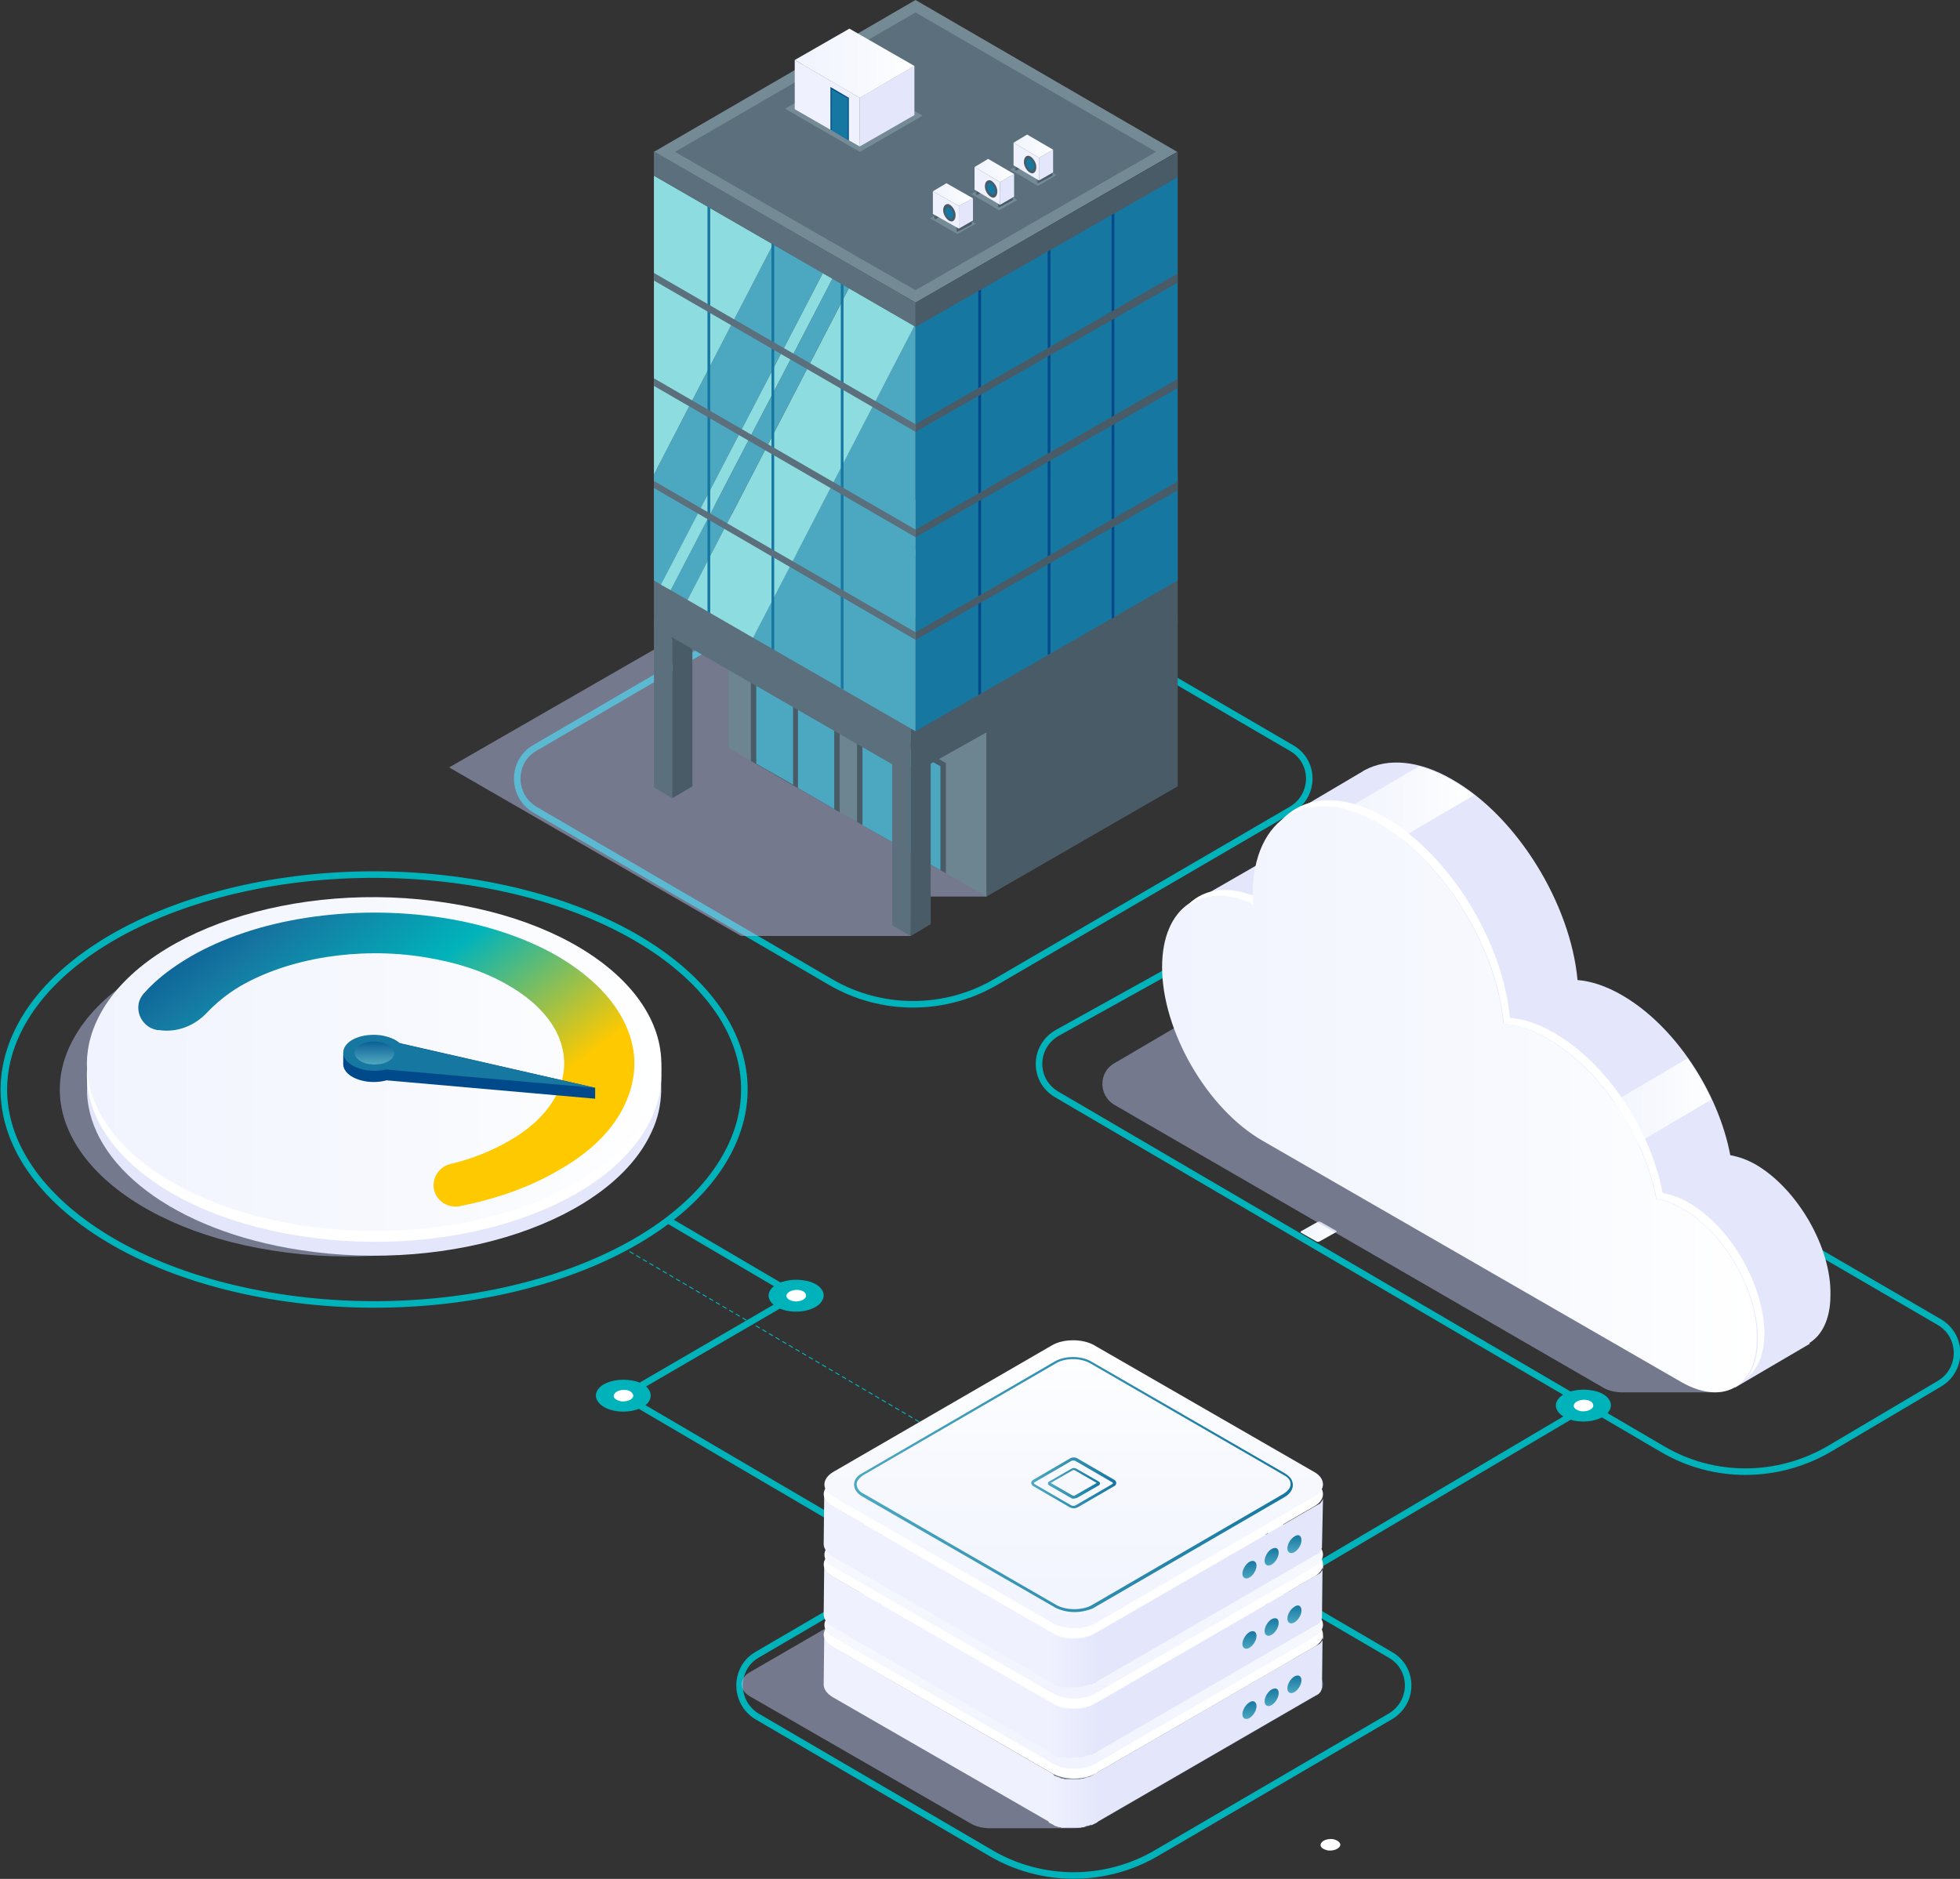<svg width="509" height="488" viewBox="0 0 509 488" fill="none" xmlns="http://www.w3.org/2000/svg">
<rect x="0" y="0" width="509" height="488" fill="#333333" stroke="none"/>
<g clip-path="url(#clip0_2_2600)">
<path d="M187.11 238.347L186.542 238.773" stroke="#00B3BB" stroke-width="0.25" stroke-linecap="round" stroke-linejoin="round"/>
<path d="M138.868 210.266L215.664 255.049C228.884 262.771 245.338 262.771 258.576 255.049L335.372 210.266C341.555 206.61 341.555 197.77 335.372 194.273L258.576 149.49C245.356 141.769 228.902 141.769 215.664 149.49L138.868 194.273C132.809 197.788 132.809 206.627 138.868 210.266Z" stroke="#00B3BB" stroke-width="1.7" stroke-miterlimit="10"/>
<path opacity="0.5" d="M254.773 119.866L116.64 199.314L192.459 243.104H236.489L236.631 232.862H256.195L254.773 119.866Z" fill="#B7C0EB"/>
<path d="M305.84 159.59L256.177 188.079V232.862L305.84 204.231V159.59Z" fill="#485B66"/>
<path d="M189.225 149.632L256.177 188.096V232.88L189.225 194.273V149.632Z" fill="#6D8491"/>
<path d="M218.063 182.345L195 169.015V197.646L218.063 210.976V182.345Z" fill="#485B66"/>
<path d="M196.403 171.394V198.338L205.963 203.805V176.861L196.403 171.394Z" fill="#4CA8C1"/>
<path d="M207.224 177.713V204.657L216.642 210.124V183.18L207.224 177.713Z" fill="#4CA8C1"/>
<path d="M245.64 198.196L222.576 184.866V213.497L245.64 226.827V198.196Z" fill="#485B66"/>
<path d="M223.98 187.244V214.331L233.397 219.674V192.729L223.98 187.244Z" fill="#4CA8C1"/>
<path d="M234.659 193.563V220.508L244.219 225.975V199.03L234.659 193.563Z" fill="#4CA8C1"/>
<path d="M231.709 196.528V240.317L236.489 243.121V199.19L231.709 196.528Z" fill="#5B6F7C"/>
<path d="M241.695 196.244L236.489 199.19V243.121L241.695 240.033V196.244Z" fill="#485B66"/>
<path d="M169.821 160.584V204.515L174.601 207.32V163.389L169.821 160.584Z" fill="#5B6F7C"/>
<path d="M179.807 160.442L174.601 163.389V207.32L179.807 204.231V160.442Z" fill="#485B66"/>
<path d="M305.84 121.978L236.489 160.868V201.285L305.84 162.27V121.978Z" fill="#485B66"/>
<path d="M169.821 121.694V162.821L236.507 201.285V160.868L169.821 121.694Z" fill="#5B6F7C"/>
<path d="M305.84 45.617L237.751 84.774V189.925L305.84 150.768V45.617Z" fill="#1677A1"/>
<path d="M172.629 39.44L237.751 1.686L303.015 39.44L237.751 77.053L172.629 39.44Z" fill="#5B6F7C"/>
<path d="M237.751 3.231L300.208 39.44L237.751 75.366L175.294 39.44L237.751 3.231ZM237.751 0L169.821 39.44L237.769 78.597L305.716 39.44L237.751 0Z" fill="#748B96"/>
<path d="M200.757 63.438L169.821 123.238V150.751L171.652 151.869L213.71 70.876L200.757 63.438Z" fill="#4CA8C1"/>
<path d="M216.233 72.296L174.175 153.289L178.528 155.809L220.444 74.816L216.233 72.296Z" fill="#4CA8C1"/>
<path d="M195.55 165.625L237.751 189.925V84.774L237.467 84.632L195.55 165.625Z" fill="#4CA8C1"/>
<path d="M220.462 74.816L178.546 155.809L195.568 165.643L237.484 84.65L220.462 74.816Z" fill="#8DDCE0"/>
<path d="M169.821 45.617V123.238L200.774 63.438L169.821 45.617Z" fill="#8DDCE0"/>
<path d="M213.71 70.893L171.634 151.869L174.175 153.271L216.233 72.278L213.71 70.893Z" fill="#8DDCE0"/>
<path d="M183.734 52.629V158.88L184.445 159.306V53.055C184.303 52.913 184.018 52.771 183.734 52.629Z" fill="#1677A1"/>
<path d="M200.348 61.894V168.447L201.059 168.873V62.036C200.899 61.894 200.614 61.894 200.348 61.894Z" fill="#1677A1"/>
<path d="M218.347 72.562V178.689L219.058 179.115V72.846C218.916 72.846 218.632 72.704 218.347 72.562Z" fill="#1677A1"/>
<path d="M289.386 54.049V160.3L288.676 160.726V54.457C288.96 54.315 289.244 54.173 289.386 54.049Z" fill="#004A8C"/>
<path d="M272.791 63.172V169.707L272.08 170.133V63.296C272.364 63.296 272.648 63.296 272.791 63.172Z" fill="#004A8C"/>
<path d="M254.773 73.982V180.109L254.062 180.535V74.248C254.364 74.248 254.631 74.106 254.773 73.982Z" fill="#004A8C"/>
<path d="M305.84 39.44L237.751 78.597V84.916L305.84 46.026V39.44Z" fill="#485B66"/>
<path d="M169.821 39.298V45.617L237.769 84.916V78.597L169.821 39.298Z" fill="#5B6F7C"/>
<path d="M305.84 71.018L237.751 110.174V112.144L305.84 73.396V71.018Z" fill="#485B66"/>
<path d="M169.821 70.893V72.864L237.769 112.162V110.192L169.821 70.893Z" fill="#5B6F7C"/>
<path d="M305.84 98.406L237.751 137.562V139.533L305.84 100.784V98.406Z" fill="#485B66"/>
<path d="M169.821 98.264V100.234L237.769 139.533V137.562L169.821 98.264Z" fill="#5B6F7C"/>
<path d="M305.84 125.066L237.751 164.223V166.193L305.84 127.321V125.066Z" fill="#485B66"/>
<path d="M169.821 124.924V126.753L237.769 166.193V164.223L169.821 124.924Z" fill="#5B6F7C"/>
<path d="M206.531 28.223L220.178 20.501L236.774 30.051L223.127 37.914L206.531 28.223Z" fill="#5B6F7C"/>
<path d="M220.178 22.028L233.966 30.033L223.127 36.21L209.339 28.205L220.178 22.028ZM220.178 18.815L203.866 28.223L223.287 39.458L239.599 30.051L220.178 18.815Z" fill="#748B96"/>
<path d="M237.467 29.891L223.269 38.038V25.4L237.467 17.111V29.891Z" fill="#E4E7FB"/>
<path d="M206.389 15.585V28.364L223.269 38.056V25.418L206.389 15.585Z" fill="#EFF1FE"/>
<path d="M215.664 22.596V33.689L220.444 36.494V25.4L215.664 22.596Z" fill="#004A8C"/>
<path d="M220.178 25.542L215.949 23.146V33.814L220.178 36.334V25.542Z" fill="#1677A1"/>
<path d="M220.586 7.437L206.389 15.585L223.269 25.418L237.466 17.129L220.586 7.437Z" fill="url(#paint0_linear_2_2600)"/>
<path d="M244.219 56.711L246.191 55.593L250.544 58.113L248.572 59.232L244.219 56.711Z" fill="#5B6F7C"/>
<path d="M246.191 53.907L241.553 56.711L248.59 60.776L253.369 58.113L246.191 53.907Z" fill="#748B96"/>
<path d="M248.59 58.681H248.305V60.084L248.59 60.226V58.681Z" fill="#5B6F7C"/>
<path d="M248.59 58.681L252.392 56.995V58.255L248.59 60.226V58.681Z" fill="#485B66"/>
<path d="M242.815 55.451H242.531V56.711L242.815 56.995V55.451Z" fill="#5B6F7C"/>
<path d="M242.815 55.451L246.617 53.623V54.883L242.815 56.995V55.451Z" fill="#485B66"/>
<path d="M242.264 49.682V55.575L249.016 59.374V53.481L242.264 49.682Z" fill="#EFF1FE"/>
<path d="M249.016 53.481V59.374L252.676 57.261V51.51L249.016 53.481Z" fill="#E4E7FB"/>
<path d="M242.264 49.682L249.016 53.481L252.676 51.51L245.782 47.588L242.264 49.682Z" fill="url(#paint1_linear_2_2600)"/>
<path d="M244.929 54.599C244.929 55.717 245.764 56.995 246.617 57.403C247.452 57.829 248.163 57.119 248.163 55.859C248.163 54.741 247.328 53.481 246.475 53.055C245.64 52.771 244.929 53.481 244.929 54.599Z" fill="#485B66"/>
<path d="M245.498 54.883C245.498 55.593 246.067 56.427 246.617 56.711C247.186 56.995 247.595 56.569 247.595 55.735C247.595 55.025 247.026 54.191 246.475 53.907C245.907 53.623 245.498 54.049 245.498 54.883Z" fill="#1677A1"/>
<path d="M255.057 50.392L257.03 49.274L261.383 51.794L259.411 52.913L255.057 50.392Z" fill="#5B6F7C"/>
<path d="M257.03 47.73L252.25 50.392L259.429 54.599L264.208 51.936L257.03 47.73Z" fill="#748B96"/>
<path d="M259.411 52.504H259.126V53.765L259.411 53.907V52.504Z" fill="#5B6F7C"/>
<path d="M259.411 52.504L263.071 50.676V51.936L259.411 53.907V52.504Z" fill="#485B66"/>
<path d="M253.654 49.132H253.369V50.534L253.654 50.676V49.132Z" fill="#5B6F7C"/>
<path d="M253.654 49.132L257.314 47.446V48.706L253.654 50.676V49.132Z" fill="#485B66"/>
<path d="M253.085 43.381V49.274L259.695 53.197V47.304L253.085 43.381Z" fill="#EFF1FE"/>
<path d="M259.695 47.304V53.197L263.355 51.084V45.191L259.695 47.304Z" fill="#E4E7FB"/>
<path d="M253.085 43.381L259.695 47.304L263.355 45.191L256.603 41.269L253.085 43.381Z" fill="url(#paint2_linear_2_2600)"/>
<path d="M255.768 48.422C255.768 49.54 256.603 50.8 257.456 51.226C258.291 51.652 259.002 50.942 259.002 49.682C259.002 48.564 258.167 47.304 257.314 46.878C256.461 46.611 255.768 47.162 255.768 48.422Z" fill="#485B66"/>
<path d="M256.319 48.564C256.319 49.274 256.888 50.108 257.438 50.392C258.007 50.676 258.416 50.25 258.416 49.416C258.416 48.706 257.847 47.872 257.296 47.588C256.745 47.446 256.319 47.872 256.319 48.564Z" fill="#1677A1"/>
<path d="M265.186 44.073L267.158 42.955L271.529 45.475L269.557 46.594L265.186 44.073Z" fill="#5B6F7C"/>
<path d="M267.158 41.269L262.378 44.073L269.557 48.28L274.336 45.475L267.158 41.269Z" fill="#748B96"/>
<path d="M269.539 46.185H269.255V47.446L269.539 47.588V46.185Z" fill="#5B6F7C"/>
<path d="M269.539 46.185L273.341 44.357V45.617L269.539 47.588V46.185Z" fill="#485B66"/>
<path d="M263.782 42.813H263.498V44.215L263.782 44.357V42.813Z" fill="#5B6F7C"/>
<path d="M263.782 42.813L267.442 40.985V42.387L263.782 44.357V42.813Z" fill="#485B66"/>
<path d="M263.213 37.062V42.955L269.823 46.878V40.985L263.213 37.062Z" fill="#EFF1FE"/>
<path d="M269.823 40.985V46.878L273.484 44.765V38.872L269.823 40.985Z" fill="#E4E7FB"/>
<path d="M263.213 37.062L269.823 40.985L273.484 38.872L266.731 34.95L263.213 37.062Z" fill="url(#paint3_linear_2_2600)"/>
<path d="M265.896 42.103C265.896 43.221 266.731 44.481 267.584 44.907C268.437 45.333 269.13 44.623 269.13 43.363C269.13 42.245 268.277 40.967 267.442 40.559C266.607 40.151 265.896 40.843 265.896 42.103Z" fill="#485B66"/>
<path d="M266.447 42.245C266.447 42.955 267.016 43.789 267.567 44.073C268.135 44.357 268.544 43.931 268.544 43.097C268.544 42.387 267.975 41.553 267.424 41.269C266.874 41.127 266.447 41.553 266.447 42.245Z" fill="#1677A1"/>
<path d="M346.921 319.624C347.206 319.766 347.206 319.908 346.921 320.05L342.692 322.428C342.408 322.57 342.124 322.57 341.857 322.428L337.913 320.192C337.628 320.05 337.77 319.908 337.913 319.766L342.141 317.387C342.426 317.245 342.71 317.245 342.994 317.387L346.921 319.624Z" fill="url(#paint4_linear_2_2600)"/>
<path d="M274.496 284.301L431.766 376.388C445.128 384.251 461.582 384.109 474.944 376.388L503.641 359.401C509.824 355.745 509.682 346.906 503.641 343.391L346.655 252.014C333.719 244.435 317.674 244.293 304.596 251.588L274.781 268.149C268.295 271.663 268.153 280.645 274.496 284.301Z" stroke="#00B3BB" stroke-width="1.7" stroke-miterlimit="10"/>
<path opacity="0.5" d="M467.073 344.367L414.318 311.388C411.368 309.702 406.73 309.702 403.763 311.246C400.813 309.702 339.761 246.529 336.953 248.216L289.404 276.154C285.175 278.533 285.317 284.568 289.404 286.964L416.29 360.378C417.694 361.212 419.524 361.638 421.354 361.638C423.326 361.638 443.44 361.638 445.271 361.638C447.243 361.638 448.789 361.212 450.335 360.378L466.646 350.686C469.454 348.858 470.164 346.054 467.073 344.367Z" fill="#B7C0EB"/>
<path d="M450.601 360.378L470.022 349L451.596 325.978L446.674 333.984L450.601 360.378Z" fill="#E4E7FB"/>
<path d="M309.945 234.175L340.898 216.354C340.898 216.354 339.778 234.033 339.778 234.175L322.045 239.642L309.945 234.175Z" fill="#E4E7FB"/>
<path d="M456.092 302.548C453.693 301.146 451.454 300.436 449.34 300.028C446.248 283.609 434.858 266.338 421.212 258.475C417.125 256.097 413.198 254.819 409.68 254.552C407.85 234.761 394.061 212.165 377.181 202.474C368.457 197.415 360.443 196.865 354.544 199.953L354.26 200.095C354.118 200.237 353.975 200.237 353.833 200.379L335.549 211.189L341.591 215.964C336.1 218.342 332.724 224.377 332.724 233.377C332.724 249.937 344.398 270.155 358.755 278.426L455.807 347.633C466.628 353.81 475.353 348.752 475.353 336.398C475.655 324.026 466.788 308.85 456.092 302.548Z" fill="#E4E7FB"/>
<path d="M333.719 226.188L375.635 201.764C367.48 197.557 360.159 197.131 354.668 200.078L354.384 200.22C354.242 200.362 354.1 200.362 353.958 200.504L335.674 211.313L341.715 216.088C337.93 217.615 335.123 221.129 333.719 226.188Z" fill="#E4E7FB"/>
<path d="M411.084 298.058L441.61 280.237C436.404 271.255 429.083 263.25 421.212 258.617C420.092 258.049 419.097 257.499 418.12 257.073L379.296 279.811L411.084 298.058Z" fill="#E4E7FB"/>
<path d="M344.256 213.266L357.902 221.129L382.796 206.521C380.966 205.119 379.136 203.858 377.163 202.722C374.214 201.036 371.247 199.776 368.439 199.066L344.256 213.266Z" fill="url(#paint5_linear_2_2600)"/>
<path d="M438.234 274.894L413.891 289.218L422.331 298.626L444.418 285.579C442.73 281.763 440.615 278.266 438.234 274.894Z" fill="url(#paint6_linear_2_2600)"/>
<path d="M436.83 313.908C434.432 312.506 432.193 311.796 430.078 311.388C426.987 294.969 415.597 277.698 401.951 269.835C397.864 267.439 393.937 266.179 390.419 265.912C388.589 246.121 374.8 223.525 357.92 213.834C339.92 203.45 325.279 211.864 325.279 232.649C325.279 233.359 325.279 234.051 325.279 234.761C312.059 228.584 301.789 235.595 301.789 251.18C301.789 267.741 313.463 287.958 327.82 296.247L436.688 358.993C447.527 365.17 456.234 360.111 456.234 347.758C456.518 335.244 447.652 320.085 436.83 313.908Z" fill="url(#paint7_linear_2_2600)"/>
<path d="M325.421 234.885C325.421 234.193 325.421 233.483 325.421 232.773C325.421 232.773 325.421 232.773 325.421 232.631C318.101 229.827 311.917 231.087 307.972 235.578C312.184 232.081 318.385 231.513 325.421 234.885Z" fill="white"/>
<path d="M438.519 312.364C436.12 310.962 433.881 310.252 431.766 309.844C428.675 293.425 417.285 276.154 403.639 268.291C399.552 265.895 395.625 264.634 392.107 264.35C390.277 244.559 376.488 221.963 359.608 212.272C348.361 205.811 338.499 206.663 332.6 213.248C338.641 208.189 347.792 207.905 358.062 213.816C374.8 223.508 388.731 245.961 390.561 265.895C394.079 266.179 398.024 267.439 402.093 269.817C415.739 277.681 427.129 295.076 430.221 311.37C432.335 311.654 434.574 312.488 436.973 313.891C447.812 320.068 456.518 335.226 456.518 347.722C456.518 352.213 455.399 355.727 453.426 358.106C456.376 355.851 458.206 351.787 458.206 346.178C458.064 333.7 449.34 318.541 438.519 312.364Z" fill="white"/>
<path d="M180.003 253.771L179.434 254.055" stroke="#00B3BB" stroke-width="0.25" stroke-linecap="round" stroke-linejoin="round"/>
<path d="M161.861 324.097L248.199 374.862" stroke="#00B3BB" stroke-width="0.25" stroke-miterlimit="10" stroke-linecap="round" stroke-linejoin="round" stroke-dasharray="1 1"/>
<path d="M206.727 336.451L161.861 362.561" stroke="#00B3BB" stroke-miterlimit="10"/>
<path d="M173.535 316.944L206.727 336.451" stroke="#00B3BB" stroke-miterlimit="10"/>
<path d="M161.861 362.561L229.098 402.001" stroke="#00B3BB" stroke-miterlimit="10"/>
<path d="M412.452 365.064L329.544 414.071" stroke="#00B3BB" stroke-width="1.7" stroke-miterlimit="10"/>
<path d="M196.599 445.808L257.367 481.326C270.587 489.047 287.041 489.047 300.279 481.326L361.047 445.808C367.231 442.152 367.231 433.312 361.047 429.798L300.279 394.28C287.059 386.559 270.605 386.559 257.367 394.28L196.599 429.798C190.557 433.312 190.557 442.152 196.599 445.808Z" stroke="#00B3BB" stroke-width="1.7" stroke-miterlimit="10"/>
<path d="M189.989 297.436C176.2 327.203 123.587 344.882 72.254 336.877C21.045 328.871 -9.464 298.271 4.307 268.522C18.095 238.755 70.708 221.076 122.042 229.081C173.393 237.069 203.777 267.67 189.989 297.436Z" stroke="#00B3BB" stroke-miterlimit="10"/>
<path d="M206.727 336.451L161.861 362.561" stroke="#00B3BB" stroke-width="1.7" stroke-miterlimit="10"/>
<path d="M173.535 316.944L206.727 336.451" stroke="#00B3BB" stroke-width="1.7" stroke-miterlimit="10"/>
<path d="M161.861 362.561L229.098 402.001" stroke="#00B3BB" stroke-width="1.7" stroke-miterlimit="10"/>
<path d="M189.989 297.436C176.2 327.203 123.587 344.882 72.254 336.877C21.045 328.871 -9.464 298.271 4.307 268.522C18.095 238.755 70.708 221.076 122.042 229.081C173.393 237.069 203.777 267.67 189.989 297.436Z" stroke="#00B3BB" stroke-width="1.7" stroke-miterlimit="10"/>
<path fill-rule="evenodd" clip-rule="evenodd" d="M213.621 337.587C212.644 339.823 208.699 341.101 204.897 340.533C201.094 339.965 198.855 337.587 199.833 335.474C200.81 333.238 204.754 331.96 208.557 332.528C212.359 332.954 214.758 335.333 213.621 337.587Z" fill="#00B3BB"/>
<path fill-rule="evenodd" clip-rule="evenodd" d="M168.755 363.555C167.778 365.809 163.833 367.069 160.031 366.501C156.228 365.933 153.99 363.555 154.967 361.443C155.944 359.188 159.889 357.928 163.691 358.496C167.494 358.922 169.733 361.301 168.755 363.555Z" fill="#00B3BB"/>
<path fill-rule="evenodd" clip-rule="evenodd" d="M347.97 479.498C347.543 480.332 346.139 480.758 344.878 480.616C343.474 480.332 342.621 479.64 343.048 478.788C343.474 477.936 344.878 477.528 346.139 477.67C347.543 477.954 348.396 478.788 347.97 479.498Z" fill="white"/>
<path fill-rule="evenodd" clip-rule="evenodd" d="M209.268 336.877C208.841 337.711 207.438 338.137 206.176 337.995C204.772 337.711 203.919 337.019 204.346 336.167C204.772 335.332 206.176 334.906 207.438 335.048C208.841 335.19 209.552 336.042 209.268 336.877Z" fill="white"/>
<path fill-rule="evenodd" clip-rule="evenodd" d="M418.067 366.129C417.089 368.365 413.145 369.643 409.342 369.075C405.54 368.507 403.301 366.129 404.278 364.016C405.256 361.78 409.2 360.502 413.003 361.07C416.805 361.496 419.186 363.874 418.067 366.129Z" fill="#00B3BB"/>
<path fill-rule="evenodd" clip-rule="evenodd" d="M413.714 365.419C413.287 366.253 411.883 366.679 410.622 366.537C409.218 366.253 408.365 365.561 408.792 364.709C409.218 363.874 410.622 363.448 411.883 363.59C413.287 363.732 413.98 364.584 413.714 365.419Z" fill="white"/>
<path fill-rule="evenodd" clip-rule="evenodd" d="M164.402 362.845C163.975 363.679 162.572 364.105 161.31 363.963C159.906 363.679 159.054 362.987 159.48 362.135C159.906 361.301 161.31 360.875 162.572 361.017C163.833 361.159 164.668 362.011 164.402 362.845Z" fill="white"/>
<path opacity="0.5" fill-rule="evenodd" clip-rule="evenodd" d="M162.145 294.206C151.449 317.37 110.527 331.126 70.85 324.807C31.048 318.63 7.416 294.774 18.095 271.752C28.792 248.588 69.731 234.832 109.39 241.151C149.21 247.328 172.842 271.042 162.145 294.206Z" fill="#B7C0EB"/>
<path fill-rule="evenodd" clip-rule="evenodd" d="M116.427 236.518C76.625 230.341 35.686 244.098 25.131 267.119C23.586 270.492 22.733 272.87 22.608 276.243C22.608 277.503 22.608 282.42 22.608 283.68C23.177 302.495 44.979 319.606 77.886 324.665C117.688 330.842 158.627 317.086 169.182 294.064C170.87 290.549 171.58 287.053 171.705 283.538C171.705 282.42 171.705 278.195 171.705 277.219C171.847 262.771 149.761 241.701 116.427 236.518Z" fill="#E4E7FB"/>
<path fill-rule="evenodd" clip-rule="evenodd" d="M169.182 290.407C158.485 313.571 117.564 327.327 77.886 321.008C38.085 314.831 14.453 290.975 25.131 267.954C35.828 244.79 76.749 231.034 116.427 237.353C156.228 243.53 179.861 267.261 169.182 290.407Z" fill="white"/>
<path fill-rule="evenodd" clip-rule="evenodd" d="M169.182 287.603C158.485 310.767 117.564 324.523 77.886 318.204C38.209 311.885 14.453 288.171 25.131 265.149C35.828 241.985 76.749 228.229 116.427 234.548C156.228 240.725 179.861 264.439 169.182 287.603Z" fill="url(#paint8_linear_2_2600)"/>
<path fill-rule="evenodd" clip-rule="evenodd" d="M162.43 286.485C165.379 280.024 165.663 273.012 162.43 266.125C159.48 259.664 153.705 253.629 144.981 248.446C136.256 243.388 125.702 240.033 114.739 238.347C102.78 236.518 90.822 236.66 79.717 238.347C67.758 240.175 57.488 243.814 49.474 248.446C44.695 251.251 40.608 254.339 37.374 257.996C34.282 261.368 36.397 266.835 40.892 267.545H41.319C45.956 268.255 50.612 266.427 53.846 262.913C56.244 260.392 59.194 257.996 62.57 256.026C68.469 252.653 75.932 249.991 84.656 248.588C92.67 247.328 101.394 247.186 110.119 248.588C118.132 249.849 125.88 252.245 132.205 256.026C138.531 259.682 142.76 264.173 144.874 268.806C147.131 273.864 146.989 278.905 144.874 283.538C142.618 288.597 138.122 292.946 132.205 296.318C127.834 298.839 122.788 300.951 116.871 302.353C113.495 303.205 111.665 306.986 113.068 310.074C114.188 312.453 116.729 313.731 119.252 313.305C129.238 311.335 138.104 308.104 145.141 303.897C153.137 299.407 159.338 293.496 162.43 286.485Z" fill="url(#paint9_linear_2_2600)"/>
<path fill-rule="evenodd" clip-rule="evenodd" d="M154.682 282.562L103.758 270.918C102.78 270.084 101.234 269.374 99.262 269.09C95.033 268.397 90.68 269.942 89.418 272.32C89.276 272.746 89.134 273.154 89.134 273.722C89.134 274.29 89.134 275.959 89.134 276.385C89.134 278.497 91.533 280.308 95.051 280.876C96.881 281.16 98.853 281.018 100.399 280.592L154.558 285.366V282.562H154.682Z" fill="#004A8C"/>
<path fill-rule="evenodd" clip-rule="evenodd" d="M104.895 274.699C103.775 277.219 99.404 278.621 95.051 277.929C90.822 277.237 88.299 274.699 89.418 272.178C90.538 269.658 94.909 268.255 99.262 268.948C103.491 269.782 106.014 272.302 104.895 274.699Z" fill="#1677A1"/>
<path fill-rule="evenodd" clip-rule="evenodd" d="M154.682 282.562L95.46 277.361L98.978 269.924L154.682 282.562Z" fill="#1677A1"/>
<path opacity="0.5" fill-rule="evenodd" clip-rule="evenodd" d="M102.212 274.273C101.501 275.959 98.551 276.793 95.886 276.385C93.203 275.959 91.515 274.273 92.226 272.728C92.936 271.042 95.886 270.208 98.551 270.616C101.377 271.042 102.922 272.728 102.212 274.273Z" fill="url(#paint10_linear_2_2600)"/>
<path opacity="0.5" d="M341.36 434.289L284.109 401.309C281.16 399.623 276.504 399.623 273.555 401.167C270.605 399.623 254.56 399.623 251.752 401.309L194.786 434.289C191.837 435.975 191.837 438.921 194.786 440.608L252.037 473.587C253.441 474.421 255.271 474.847 257.101 474.847C259.073 474.847 277.073 474.847 278.761 474.847C280.733 474.847 282.848 474.421 284.393 473.587L341.36 440.608C344.309 438.921 344.309 435.975 341.36 434.289Z" fill="#B7C0EB"/>
<path d="M343.598 424.757C343.598 424.757 343.598 424.899 343.598 425.041V425.183C343.598 425.325 343.598 425.325 343.598 425.467V425.609C343.598 425.751 343.456 425.751 343.456 425.893C343.456 426.035 343.314 426.177 343.314 426.177C343.172 426.319 343.172 426.461 343.03 426.461C343.03 426.461 343.03 426.461 343.03 426.603C342.888 426.745 342.888 426.745 342.746 426.887C342.603 427.029 342.603 427.029 342.461 427.029C342.319 427.029 342.319 427.171 342.319 427.171C342.177 427.171 342.177 427.313 342.035 427.313C341.893 427.313 341.893 427.455 341.751 427.455L284.358 460.718L284.216 473.622L341.182 440.643H341.324L341.466 440.501C341.608 440.359 341.608 440.359 341.751 440.359C341.893 440.359 341.893 440.217 342.035 440.217C342.177 440.075 342.177 440.075 342.319 440.075C342.461 439.933 342.461 439.933 342.603 439.791L342.746 439.649C342.746 439.649 342.746 439.507 342.888 439.507C342.888 439.365 343.03 439.365 343.03 439.223C343.03 439.081 343.03 439.081 343.172 438.939V438.797C343.172 438.797 343.172 438.655 343.314 438.513V438.371C343.314 438.371 343.314 438.229 343.314 438.087V437.945L343.456 425.041C343.598 424.615 343.598 424.757 343.598 424.757Z" fill="#E4E7FB"/>
<path d="M216.304 427.703C214.758 426.851 214.047 425.733 214.047 424.615L213.905 437.519C213.905 438.637 214.616 439.773 216.162 440.75L273.412 473.729L273.555 460.807L216.304 427.703Z" fill="#EFF1FE"/>
<path d="M341.36 421.384C344.309 423.071 344.309 426.017 341.36 427.703L284.393 460.683C281.444 462.369 276.522 462.369 273.43 460.683L216.18 427.703C213.23 426.017 213.088 423.213 216.18 421.384L273.146 388.405C276.095 386.719 281.017 386.719 283.985 388.405L341.36 421.384Z" fill="white"/>
<path d="M216.304 425.165C213.355 423.479 213.355 420.674 216.304 418.846L273.27 385.867C276.22 384.18 281.142 384.18 284.109 385.867L341.36 418.846C344.309 420.532 344.309 423.479 341.36 425.165L284.393 458.145C281.444 459.831 276.522 459.831 273.555 458.145L216.304 425.165Z" fill="url(#paint11_linear_2_2600)"/>
<path d="M279.045 455.074C277.215 455.074 275.527 454.648 274.123 453.956L223.909 425.041C222.505 424.189 221.795 423.071 221.795 421.952C221.795 420.834 222.505 419.698 223.909 419.006L273.715 390.091C276.38 388.405 280.893 388.405 283.558 390.091L333.63 419.006C335.034 419.858 335.745 420.834 335.745 422.094C335.745 423.213 335.034 424.349 333.63 425.183L283.825 454.098C282.563 454.79 280.733 455.074 279.045 455.074ZM224.318 424.473L274.39 453.388C276.913 454.79 281.142 454.79 283.541 453.388L333.328 424.473C334.448 423.763 335.158 422.929 335.158 421.952C335.158 420.976 334.448 420.124 333.328 419.574L283.256 390.659C280.715 389.115 276.504 389.115 274.105 390.659L224.3 419.574C223.181 420.284 222.47 421.118 222.47 421.952C222.488 422.929 223.056 423.763 224.318 424.473Z" fill="url(#paint12_linear_2_2600)"/>
<path d="M283.541 474.013C283.825 473.871 284.66 473.445 284.944 473.321V460.399C284.66 460.541 283.967 460.967 283.683 461.109C283.541 461.109 283.541 461.251 283.398 461.251C283.256 461.393 282.972 461.393 282.83 461.535C282.688 461.535 282.688 461.535 282.545 461.535C282.403 461.535 282.261 461.677 282.119 461.677C281.977 461.677 281.835 461.677 281.835 461.819C281.693 461.819 281.55 461.819 281.408 461.961C281.266 461.961 281.266 461.961 281.124 461.961C280.84 461.961 280.555 462.103 280.271 462.103C280.129 462.103 280.129 462.103 279.987 462.103C279.845 462.103 279.703 462.103 279.418 462.103C279.276 462.103 279.134 462.103 279.134 462.103C278.992 462.103 278.85 462.103 278.707 462.103C278.565 462.103 278.423 462.103 278.281 462.103C278.139 462.103 277.997 462.103 277.855 462.103C277.712 462.103 277.57 462.103 277.428 462.103C277.286 462.103 277.144 462.103 277.002 462.103C276.86 462.103 276.717 462.103 276.575 462.103C276.433 462.103 276.291 462.103 276.149 461.961C276.007 461.961 276.007 461.961 275.864 461.961C275.722 461.961 275.58 461.819 275.438 461.819C275.296 461.819 275.296 461.819 275.154 461.677C274.869 461.535 274.585 461.535 274.319 461.393C274.176 461.393 274.034 461.251 273.892 461.251C273.892 461.251 273.75 461.251 273.75 461.109C273.608 460.967 272.488 460.399 272.346 460.257V473.321C272.488 473.463 273.466 473.889 273.608 474.013C273.608 474.013 273.75 474.013 273.75 474.155C273.892 474.155 274.034 474.297 274.176 474.297C274.461 474.439 274.745 474.439 275.029 474.581C275.172 474.581 275.172 474.581 275.314 474.581C275.456 474.581 275.598 474.723 275.74 474.723H275.882C276.024 474.723 276.024 474.723 276.024 474.723C276.167 474.723 276.309 474.723 276.451 474.723H276.593C276.735 474.723 276.735 474.723 276.877 474.723C277.019 474.723 277.162 474.723 277.304 474.723H277.446H277.588C277.73 474.723 277.872 474.723 278.014 474.723C278.157 474.723 278.157 474.723 278.299 474.723H278.441C278.583 474.723 278.725 474.723 278.867 474.723C278.867 474.723 279.01 474.723 279.152 474.723H279.294C279.436 474.723 279.578 474.723 279.862 474.723C280.005 474.723 280.005 474.723 280.147 474.723C280.431 474.723 280.715 474.723 281 474.581C281.142 474.581 281.142 474.581 281.284 474.581C281.426 474.581 281.568 474.581 281.71 474.439C281.853 474.439 281.853 474.297 281.995 474.297C282.137 474.297 282.279 474.155 282.421 474.155C282.421 474.155 282.421 474.155 282.563 474.155H282.705C282.848 474.155 283.132 474.013 283.274 473.871C283.398 474.155 283.541 474.013 283.541 474.013Z" fill="url(#paint13_linear_2_2600)"/>
<path d="M278.903 428.112C278.476 428.112 278.192 427.97 277.784 427.828L268.366 422.361C267.94 422.077 267.798 421.793 267.798 421.526C267.798 421.242 267.94 420.958 268.366 420.674L277.784 415.207C278.352 414.781 279.329 414.781 279.898 415.207L289.315 420.674C289.6 420.816 289.884 421.1 289.884 421.526C289.884 421.81 289.742 422.219 289.315 422.361L279.898 427.828C279.596 428.112 279.169 428.112 278.903 428.112ZM268.633 421.793L278.05 427.26C278.476 427.544 279.027 427.544 279.454 427.26L288.871 421.793C289.013 421.651 289.013 421.651 289.013 421.509L288.871 421.367L279.454 415.9C279.027 415.616 278.334 415.616 278.05 415.9L268.633 421.367C268.491 421.367 268.491 421.509 268.491 421.509C268.491 421.668 268.491 421.793 268.633 421.793Z" fill="url(#paint14_linear_2_2600)"/>
<path d="M278.903 425.591C278.619 425.591 278.334 425.591 278.192 425.449L272.56 422.219C272.275 422.077 272.133 421.793 272.133 421.651C272.133 421.367 272.275 421.225 272.56 421.083L278.192 417.852C278.619 417.568 279.169 417.568 279.596 417.852L285.229 421.083C285.513 421.225 285.655 421.367 285.655 421.651C285.655 421.935 285.513 422.077 285.229 422.219L279.596 425.449C279.312 425.591 279.045 425.591 278.903 425.591ZM272.844 421.668L278.476 424.899C278.619 425.041 279.045 425.041 279.187 424.899L284.82 421.668L279.187 418.438C279.045 418.296 278.619 418.296 278.476 418.438L272.844 421.668L272.702 421.952L272.844 421.668Z" fill="url(#paint15_linear_2_2600)"/>
<path d="M326.31 443.128C326.31 444.246 325.475 445.649 324.479 446.217C323.502 446.785 322.649 446.359 322.649 445.24C322.649 444.122 323.484 442.72 324.479 442.152C325.457 441.46 326.31 442.01 326.31 443.128Z" fill="url(#paint16_linear_2_2600)"/>
<path d="M332.067 439.773C332.067 440.892 331.214 442.294 330.236 442.862C329.259 443.43 328.406 443.004 328.406 441.886C328.406 440.767 329.259 439.365 330.236 438.797C331.374 438.229 332.067 438.637 332.067 439.773Z" fill="url(#paint17_linear_2_2600)"/>
<path d="M337.984 436.401C337.984 437.519 337.148 438.921 336.153 439.489C335.176 440.057 334.323 439.631 334.323 438.513C334.323 437.395 335.158 435.993 336.153 435.425C337.148 434.857 337.984 435.283 337.984 436.401Z" fill="url(#paint18_linear_2_2600)"/>
<path d="M343.598 406.492C343.598 406.492 343.598 406.634 343.598 406.776V406.918C343.598 407.06 343.598 407.06 343.598 407.202V407.344C343.598 407.486 343.456 407.486 343.456 407.628C343.456 407.77 343.314 407.912 343.314 407.912C343.172 408.054 343.172 408.196 343.03 408.196C343.03 408.196 343.03 408.196 343.03 408.338C342.888 408.48 342.888 408.48 342.746 408.622C342.603 408.764 342.603 408.764 342.461 408.764C342.319 408.764 342.319 408.906 342.319 408.906C342.177 408.906 342.177 409.048 342.035 409.048C341.893 409.048 341.893 409.19 341.751 409.19L284.358 442.454L284.216 455.376L341.182 422.396H341.324L341.466 422.254C341.608 422.112 341.608 422.112 341.751 422.112C341.893 422.112 341.893 421.97 342.035 421.97C342.177 421.828 342.177 421.828 342.319 421.828C342.461 421.686 342.461 421.686 342.603 421.544L342.746 421.402C342.746 421.402 342.746 421.26 342.888 421.26C342.888 421.118 343.03 421.118 343.03 420.976C343.03 420.834 343.03 420.834 343.172 420.692V420.55C343.172 420.55 343.172 420.408 343.314 420.266V420.124C343.314 420.124 343.314 419.982 343.314 419.84V419.698L343.456 406.776C343.598 406.368 343.598 406.492 343.598 406.492Z" fill="#E4E7FB"/>
<path d="M216.304 409.456C214.758 408.622 214.047 407.486 214.047 406.368L213.905 419.29C213.905 420.408 214.616 421.544 216.162 422.52L273.412 455.5L273.555 442.578L216.304 409.456Z" fill="#EFF1FE"/>
<path d="M341.36 403.137C344.309 404.824 344.309 407.77 341.36 409.456L284.393 442.436C281.444 444.122 276.522 444.122 273.43 442.436L216.18 409.456C213.23 407.77 213.088 404.966 216.18 403.137L273.146 370.158C276.095 368.472 281.017 368.472 283.985 370.158L341.36 403.137Z" fill="white"/>
<path d="M216.304 406.918C213.355 405.232 213.355 402.427 216.304 400.599L273.27 367.62C276.22 365.933 281.142 365.933 284.109 367.62L341.36 400.599C344.309 402.285 344.309 405.232 341.36 406.918L284.393 439.898C281.444 441.584 276.522 441.584 273.555 439.898L216.304 406.918Z" fill="url(#paint19_linear_2_2600)"/>
<path d="M279.045 436.969C277.215 436.969 275.527 436.543 274.123 435.851L223.909 406.794C222.505 405.96 221.795 404.824 221.795 403.705C221.795 402.587 222.505 401.451 223.909 400.759L273.715 371.844C276.38 370.158 280.893 370.158 283.558 371.844L333.63 400.759C335.034 401.593 335.745 402.587 335.745 403.847C335.745 404.966 335.034 406.102 333.63 406.936L283.825 435.851C282.563 436.543 280.733 436.969 279.045 436.969ZM224.318 406.226L274.39 435.141C276.913 436.543 281.142 436.543 283.541 435.141L333.328 406.226C334.448 405.534 335.158 404.682 335.158 403.705C335.158 402.729 334.448 401.877 333.328 401.327L283.256 372.412C280.715 370.868 276.504 370.868 274.105 372.412L224.3 401.327C223.181 402.037 222.47 402.871 222.47 403.705C222.488 404.682 223.056 405.516 224.318 406.226Z" fill="url(#paint20_linear_2_2600)"/>
<path d="M283.541 455.766C283.825 455.624 284.66 455.198 284.944 455.056V442.134C284.66 442.276 283.967 442.702 283.683 442.826C283.541 442.826 283.541 442.968 283.398 442.968C283.256 443.11 282.972 443.11 282.83 443.252C282.688 443.252 282.688 443.252 282.545 443.252C282.403 443.252 282.261 443.394 282.119 443.394C281.977 443.394 281.835 443.394 281.835 443.536C281.693 443.536 281.55 443.536 281.408 443.678C281.266 443.678 281.266 443.678 281.124 443.678C280.84 443.678 280.555 443.82 280.271 443.82C280.129 443.82 280.129 443.82 279.987 443.82C279.845 443.82 279.703 443.82 279.418 443.82C279.276 443.82 279.134 443.82 279.134 443.82C278.992 443.82 278.85 443.82 278.707 443.82C278.565 443.82 278.423 443.82 278.281 443.82C278.139 443.82 277.997 443.82 277.855 443.82C277.712 443.82 277.57 443.82 277.428 443.82C277.286 443.82 277.144 443.82 277.002 443.82C276.86 443.82 276.717 443.82 276.575 443.82C276.433 443.82 276.291 443.82 276.149 443.678C276.007 443.678 276.007 443.678 275.864 443.678C275.722 443.678 275.58 443.536 275.438 443.536C275.296 443.536 275.296 443.536 275.154 443.394C274.869 443.252 274.585 443.252 274.319 443.11C274.176 443.11 274.034 442.968 273.892 442.968C273.892 442.968 273.75 442.968 273.75 442.826C273.608 442.684 272.488 442.134 272.346 441.992V455.038C272.488 455.18 273.466 455.606 273.608 455.748C273.608 455.748 273.75 455.748 273.75 455.89C273.892 455.89 274.034 456.032 274.176 456.032C274.461 456.174 274.745 456.174 275.029 456.316C275.172 456.316 275.172 456.316 275.314 456.316C275.456 456.316 275.598 456.458 275.74 456.458H275.882C276.024 456.458 276.024 456.458 276.024 456.458C276.167 456.458 276.309 456.458 276.451 456.458H276.593C276.735 456.458 276.735 456.458 276.877 456.458C277.019 456.458 277.162 456.458 277.304 456.458H277.446H277.588C277.73 456.458 277.872 456.458 278.014 456.458C278.157 456.458 278.157 456.458 278.299 456.458H278.441C278.583 456.458 278.725 456.458 278.867 456.458C278.867 456.458 279.01 456.458 279.152 456.458H279.294C279.436 456.458 279.578 456.458 279.862 456.458C280.005 456.458 280.005 456.458 280.147 456.458C280.431 456.458 280.715 456.458 281 456.316C281.142 456.316 281.142 456.316 281.284 456.316C281.426 456.316 281.568 456.316 281.71 456.174C281.853 456.174 281.853 456.032 281.995 456.032C282.137 456.032 282.279 455.89 282.421 455.89C282.421 455.89 282.421 455.89 282.563 455.89H282.705C282.848 455.89 283.132 455.748 283.274 455.606C283.398 455.908 283.541 455.766 283.541 455.766Z" fill="url(#paint21_linear_2_2600)"/>
<path d="M278.903 409.865C278.476 409.865 278.192 409.723 277.784 409.581L268.366 404.114C267.94 403.83 267.798 403.546 267.798 403.262C267.798 402.978 267.94 402.694 268.366 402.427L277.784 396.96C278.352 396.534 279.329 396.534 279.898 396.96L289.315 402.427C289.6 402.569 289.884 402.853 289.884 403.262C289.884 403.546 289.742 403.972 289.315 404.114L279.898 409.581C279.596 409.865 279.169 409.865 278.903 409.865ZM268.633 403.688L278.05 409.155C278.476 409.439 279.027 409.439 279.454 409.155L288.871 403.688C289.013 403.546 289.013 403.546 289.013 403.404L288.871 403.262L279.454 397.795C279.027 397.511 278.334 397.511 278.05 397.795L268.633 403.262C268.491 403.262 268.491 403.404 268.491 403.404C268.491 403.404 268.491 403.546 268.633 403.688Z" fill="url(#paint22_linear_2_2600)"/>
<path d="M278.903 407.486C278.619 407.486 278.334 407.486 278.192 407.344L272.56 404.114C272.275 403.972 272.133 403.688 272.133 403.546C272.133 403.262 272.275 403.12 272.56 402.978L278.192 399.747C278.619 399.463 279.169 399.463 279.596 399.747L285.229 402.978C285.513 403.12 285.655 403.262 285.655 403.546C285.655 403.83 285.513 403.972 285.229 404.114L279.596 407.344C279.312 407.344 279.045 407.486 278.903 407.486ZM272.844 403.404L278.476 406.634C278.619 406.776 279.045 406.776 279.187 406.634L284.82 403.404L279.187 400.173C279.045 400.031 278.619 400.031 278.476 400.173L272.844 403.404L272.702 403.688L272.844 403.404Z" fill="url(#paint23_linear_2_2600)"/>
<path d="M326.31 424.881C326.31 425.999 325.475 427.402 324.479 427.97C323.502 428.538 322.649 428.112 322.649 426.993C322.649 425.875 323.484 424.473 324.479 423.905C325.457 423.337 326.31 423.763 326.31 424.881Z" fill="url(#paint24_linear_2_2600)"/>
<path d="M332.067 421.526C332.067 422.645 331.214 424.047 330.236 424.615C329.259 425.183 328.406 424.757 328.406 423.639C328.406 422.52 329.259 421.118 330.236 420.55C331.374 419.982 332.067 420.39 332.067 421.526Z" fill="url(#paint25_linear_2_2600)"/>
<path d="M337.984 418.296C337.984 419.414 337.148 420.816 336.153 421.384C335.176 421.952 334.323 421.526 334.323 420.408C334.323 419.29 335.158 417.888 336.153 417.32C337.131 416.61 337.984 417.036 337.984 418.296Z" fill="url(#paint26_linear_2_2600)"/>
<path d="M343.598 388.387C343.598 388.387 343.598 388.529 343.598 388.671V388.813C343.598 388.955 343.598 388.955 343.598 389.097V389.239C343.598 389.381 343.456 389.381 343.456 389.523C343.456 389.665 343.314 389.807 343.314 389.807C343.172 389.949 343.172 390.091 343.03 390.091C343.03 390.091 343.03 390.091 343.03 390.233C342.888 390.375 342.888 390.375 342.746 390.517C342.603 390.659 342.603 390.659 342.461 390.659C342.319 390.659 342.319 390.801 342.319 390.801C342.177 390.801 342.177 390.943 342.035 390.943C341.893 390.943 341.893 391.085 341.751 391.085L284.358 424.207L284.216 437.111L341.182 404.131H341.324L341.466 403.989C341.608 403.847 341.608 403.847 341.751 403.847C341.893 403.847 341.893 403.705 342.035 403.705C342.177 403.563 342.177 403.563 342.319 403.563C342.461 403.421 342.461 403.421 342.603 403.279L342.746 403.137C342.746 403.137 342.746 402.995 342.888 402.995C342.888 402.853 343.03 402.853 343.03 402.711C343.03 402.569 343.03 402.569 343.172 402.427V402.285C343.172 402.285 343.172 402.143 343.314 402.001V401.859C343.314 401.859 343.314 401.717 343.314 401.575V401.433L343.598 388.387C343.598 388.245 343.598 388.245 343.598 388.387Z" fill="#E4E7FB"/>
<path d="M216.304 391.192C214.758 390.357 214.047 389.221 214.047 388.103L213.905 401.007C213.905 402.126 214.616 403.262 216.162 404.238L273.412 437.217L273.555 424.295L216.304 391.192Z" fill="#EFF1FE"/>
<path d="M341.36 384.89C344.309 386.577 344.309 389.523 341.36 391.209L284.393 424.189C281.444 425.875 276.522 425.875 273.43 424.189L216.18 391.209C213.23 389.523 213.088 386.719 216.18 384.89L273.146 351.911C276.095 350.225 281.017 350.225 283.985 351.911L341.36 384.89Z" fill="white"/>
<path d="M216.304 388.671C213.355 386.985 213.355 384.18 216.304 382.352L273.27 349.373C276.22 347.686 281.142 347.686 284.109 349.373L341.36 382.352C344.309 384.038 344.309 386.985 341.36 388.671L284.393 421.651C281.444 423.337 276.522 423.337 273.555 421.651L216.304 388.671Z" fill="url(#paint27_linear_2_2600)"/>
<path d="M279.045 418.704C277.215 418.704 275.527 418.278 274.123 417.586L223.909 388.671C222.505 387.837 221.795 386.701 221.795 385.583C221.795 384.464 222.505 383.346 223.909 382.636L273.715 353.721C276.38 352.035 280.893 352.035 283.558 353.721L333.63 382.636C335.034 383.47 335.745 384.464 335.745 385.725C335.745 386.843 335.034 387.979 333.63 388.813L283.825 417.728C282.563 418.296 280.733 418.704 279.045 418.704ZM224.318 387.979L274.39 416.894C276.913 418.296 281.142 418.296 283.541 416.894L333.328 387.979C334.448 387.269 335.158 386.435 335.158 385.458C335.158 384.482 334.448 383.63 333.328 383.08L283.256 354.165C280.715 352.621 276.504 352.621 274.105 354.165L224.3 383.08C223.181 383.79 222.47 384.624 222.47 385.458C222.488 386.435 223.056 387.411 224.318 387.979Z" fill="url(#paint28_linear_2_2600)"/>
<path d="M283.541 437.519C283.825 437.377 284.66 436.951 284.944 436.827V423.905C284.66 424.047 283.967 424.473 283.683 424.615C283.541 424.615 283.541 424.757 283.398 424.757C283.256 424.899 282.972 424.899 282.83 425.041C282.688 425.041 282.688 425.041 282.545 425.041C282.403 425.041 282.261 425.183 282.119 425.183C281.977 425.183 281.835 425.183 281.835 425.325C281.693 425.325 281.55 425.325 281.408 425.467C281.266 425.467 281.266 425.467 281.124 425.467C280.84 425.467 280.555 425.609 280.271 425.609C280.129 425.609 280.129 425.609 279.987 425.609C279.845 425.609 279.703 425.609 279.418 425.609C279.276 425.609 279.134 425.609 279.134 425.609C278.992 425.609 278.85 425.609 278.707 425.609C278.565 425.609 278.423 425.609 278.281 425.609C278.139 425.609 277.997 425.609 277.855 425.609C277.712 425.609 277.57 425.609 277.428 425.609C277.286 425.609 277.144 425.609 277.002 425.609C276.86 425.609 276.717 425.609 276.575 425.609C276.433 425.609 276.291 425.609 276.149 425.467C276.007 425.467 276.007 425.467 275.864 425.467C275.722 425.467 275.58 425.325 275.438 425.325C275.296 425.325 275.296 425.325 275.154 425.183C274.869 425.041 274.585 425.041 274.319 424.899C274.176 424.899 274.034 424.757 273.892 424.757C273.892 424.757 273.75 424.757 273.75 424.615C273.608 424.473 272.488 423.905 272.346 423.763V436.827C272.488 436.969 273.466 437.395 273.608 437.519C273.608 437.519 273.75 437.519 273.75 437.661C273.892 437.661 274.034 437.803 274.176 437.803C274.461 437.945 274.745 437.945 275.029 438.087C275.172 438.087 275.172 438.087 275.314 438.087C275.456 438.087 275.598 438.229 275.74 438.229H275.882C276.024 438.229 276.024 438.229 276.024 438.229C276.167 438.229 276.309 438.229 276.451 438.229H276.593C276.735 438.229 276.735 438.229 276.877 438.229C277.019 438.229 277.162 438.229 277.304 438.229H277.446H277.588C277.73 438.229 277.872 438.229 278.014 438.229C278.157 438.229 278.157 438.229 278.299 438.229H278.441C278.583 438.229 278.725 438.229 278.867 438.229C278.867 438.229 279.01 438.229 279.152 438.229H279.294C279.436 438.229 279.578 438.229 279.862 438.229C280.005 438.229 280.005 438.229 280.147 438.229C280.431 438.229 280.715 438.229 281 438.087C281.142 438.087 281.142 438.087 281.284 438.087C281.426 438.087 281.568 438.087 281.71 437.945C281.853 437.945 281.853 437.803 281.995 437.803C282.137 437.803 282.279 437.661 282.421 437.661C282.421 437.661 282.421 437.661 282.563 437.661H282.705C282.848 437.661 283.132 437.519 283.274 437.377C283.398 437.661 283.541 437.661 283.541 437.519Z" fill="url(#paint29_linear_2_2600)"/>
<path d="M278.903 391.76C278.476 391.76 278.192 391.618 277.784 391.476L268.366 386.009C267.94 385.725 267.798 385.441 267.798 385.157C267.798 384.873 267.94 384.589 268.366 384.322L277.784 378.855C278.352 378.429 279.329 378.429 279.898 378.855L289.315 384.322C289.6 384.464 289.884 384.748 289.884 385.157C289.884 385.441 289.742 385.867 289.315 386.009L279.898 391.476C279.596 391.618 279.169 391.76 278.903 391.76ZM268.633 385.441L278.05 390.908C278.476 391.192 279.027 391.192 279.454 390.908L288.871 385.441C289.013 385.299 289.013 385.299 289.013 385.157L288.871 385.015L279.454 379.548C279.027 379.264 278.334 379.264 278.05 379.548L268.633 385.015C268.491 385.015 268.491 385.157 268.491 385.157C268.491 385.157 268.491 385.299 268.633 385.441Z" fill="url(#paint30_linear_2_2600)"/>
<path d="M278.903 389.239C278.619 389.239 278.334 389.239 278.192 389.097L272.56 385.867C272.275 385.725 272.133 385.441 272.133 385.299C272.133 385.015 272.275 384.873 272.56 384.731L278.192 381.5C278.619 381.216 279.169 381.216 279.596 381.5L285.229 384.731C285.513 384.873 285.655 385.015 285.655 385.299C285.655 385.583 285.513 385.725 285.229 385.867L279.596 389.097C279.312 389.097 279.045 389.239 278.903 389.239ZM272.844 385.157L278.476 388.387C278.619 388.529 279.045 388.529 279.187 388.387L284.82 385.157L279.187 381.926C279.045 381.784 278.619 381.784 278.476 381.926L272.844 385.157L272.702 385.441L272.844 385.157Z" fill="url(#paint31_linear_2_2600)"/>
<path d="M326.31 406.634C326.31 407.752 325.475 409.155 324.479 409.723C323.502 410.291 322.649 409.865 322.649 408.746C322.649 407.628 323.484 406.226 324.479 405.658C325.457 405.09 326.31 405.516 326.31 406.634Z" fill="url(#paint32_linear_2_2600)"/>
<path d="M332.067 403.279C332.067 404.398 331.214 405.8 330.236 406.368C329.259 406.936 328.406 406.51 328.406 405.392C328.406 404.273 329.259 402.871 330.236 402.303C331.374 401.735 332.067 402.143 332.067 403.279Z" fill="url(#paint33_linear_2_2600)"/>
<path d="M337.984 400.049C337.984 401.167 337.148 402.569 336.153 403.137C335.176 403.705 334.323 403.279 334.323 402.161C334.323 401.043 335.158 399.641 336.153 399.073C337.131 398.363 337.984 398.789 337.984 400.049Z" fill="url(#paint34_linear_2_2600)"/>
</g>
<defs>
<linearGradient id="paint0_linear_2_2600" x1="206.424" y1="16.422" x2="237.511" y2="16.422" gradientUnits="userSpaceOnUse">
<stop stop-color="#F1F4FE"/>
<stop offset="0.58" stop-color="#F7F9FE"/>
<stop offset="1" stop-color="white"/>
</linearGradient>
<linearGradient id="paint1_linear_2_2600" x1="242.246" y1="50.532" x2="252.605" y2="50.532" gradientUnits="userSpaceOnUse">
<stop stop-color="#F1F4FE"/>
<stop offset="0.58" stop-color="#F7F9FE"/>
<stop offset="1" stop-color="white"/>
</linearGradient>
<linearGradient id="paint2_linear_2_2600" x1="253.026" y1="44.286" x2="263.383" y2="44.286" gradientUnits="userSpaceOnUse">
<stop stop-color="#F1F4FE"/>
<stop offset="0.58" stop-color="#F7F9FE"/>
<stop offset="1" stop-color="white"/>
</linearGradient>
<linearGradient id="paint3_linear_2_2600" x1="263.161" y1="37.969" x2="273.52" y2="37.969" gradientUnits="userSpaceOnUse">
<stop stop-color="#F1F4FE"/>
<stop offset="0.58" stop-color="#F7F9FE"/>
<stop offset="1" stop-color="white"/>
</linearGradient>
<linearGradient id="paint4_linear_2_2600" x1="337.786" y1="319.899" x2="347.115" y2="319.899" gradientUnits="userSpaceOnUse">
<stop stop-color="#F1F4FE"/>
<stop offset="0.58" stop-color="#F7F9FE"/>
<stop offset="1" stop-color="white"/>
</linearGradient>
<linearGradient id="paint5_linear_2_2600" x1="344.262" y1="210.11" x2="382.806" y2="210.11" gradientUnits="userSpaceOnUse">
<stop stop-color="#F1F4FE"/>
<stop offset="0.58" stop-color="#F7F9FE"/>
<stop offset="1" stop-color="white"/>
</linearGradient>
<linearGradient id="paint6_linear_2_2600" x1="413.894" y1="286.751" x2="444.513" y2="286.751" gradientUnits="userSpaceOnUse">
<stop stop-color="#F1F4FE"/>
<stop offset="0.58" stop-color="#F7F9FE"/>
<stop offset="1" stop-color="white"/>
</linearGradient>
<linearGradient id="paint7_linear_2_2600" x1="301.964" y1="285.494" x2="456.424" y2="285.494" gradientUnits="userSpaceOnUse">
<stop stop-color="#F1F4FE"/>
<stop offset="0.58" stop-color="#F7F9FE"/>
<stop offset="1" stop-color="white"/>
</linearGradient>
<linearGradient id="paint8_linear_2_2600" x1="22.571" y1="276.38" x2="171.747" y2="276.38" gradientUnits="userSpaceOnUse">
<stop stop-color="#F1F4FE"/>
<stop offset="0.58" stop-color="#F7F9FE"/>
<stop offset="1" stop-color="white"/>
</linearGradient>
<linearGradient id="paint9_linear_2_2600" x1="63.418" y1="217.543" x2="123.698" y2="296.575" gradientUnits="userSpaceOnUse">
<stop stop-color="#004A8C"/>
<stop offset="0.247" stop-color="#1677A1"/>
<stop offset="0.565" stop-color="#00B3BB"/>
<stop offset="1" stop-color="#FFC900"/>
</linearGradient>
<linearGradient id="paint10_linear_2_2600" x1="97.229" y1="270.517" x2="97.229" y2="276.574" gradientUnits="userSpaceOnUse">
<stop stop-color="#004A8C"/>
<stop offset="1" stop-color="#8DDCE0"/>
</linearGradient>
<linearGradient id="paint11_linear_2_2600" x1="278.829" y1="459.42" x2="278.829" y2="384.495" gradientUnits="userSpaceOnUse">
<stop stop-color="#F1F4FE"/>
<stop offset="0.58" stop-color="#F7F9FE"/>
<stop offset="1" stop-color="white"/>
</linearGradient>
<linearGradient id="paint12_linear_2_2600" x1="221.787" y1="421.942" x2="335.856" y2="421.942" gradientUnits="userSpaceOnUse">
<stop stop-color="#4CA8C1"/>
<stop offset="1" stop-color="#1677A1"/>
</linearGradient>
<linearGradient id="paint13_linear_2_2600" x1="272.66" y1="467.491" x2="284.995" y2="467.491" gradientUnits="userSpaceOnUse">
<stop stop-color="#EFF1FE"/>
<stop offset="1" stop-color="#E4E7FB"/>
</linearGradient>
<linearGradient id="paint14_linear_2_2600" x1="267.784" y1="421.503" x2="289.869" y2="421.503" gradientUnits="userSpaceOnUse">
<stop stop-color="#4CA8C1"/>
<stop offset="1" stop-color="#1677A1"/>
</linearGradient>
<linearGradient id="paint15_linear_2_2600" x1="272.145" y1="421.626" x2="285.516" y2="421.626" gradientUnits="userSpaceOnUse">
<stop stop-color="#4CA8C1"/>
<stop offset="1" stop-color="#1677A1"/>
</linearGradient>
<linearGradient id="paint16_linear_2_2600" x1="324.473" y1="446.495" x2="324.473" y2="441.85" gradientUnits="userSpaceOnUse">
<stop stop-color="#4CA8C1"/>
<stop offset="1" stop-color="#1677A1"/>
</linearGradient>
<linearGradient id="paint17_linear_2_2600" x1="330.241" y1="443.153" x2="330.241" y2="438.507" gradientUnits="userSpaceOnUse">
<stop stop-color="#4CA8C1"/>
<stop offset="1" stop-color="#1677A1"/>
</linearGradient>
<linearGradient id="paint18_linear_2_2600" x1="336.149" y1="439.812" x2="336.149" y2="435.165" gradientUnits="userSpaceOnUse">
<stop stop-color="#4CA8C1"/>
<stop offset="1" stop-color="#1677A1"/>
</linearGradient>
<linearGradient id="paint19_linear_2_2600" x1="278.829" y1="441.253" x2="278.829" y2="366.329" gradientUnits="userSpaceOnUse">
<stop stop-color="#F1F4FE"/>
<stop offset="0.58" stop-color="#F7F9FE"/>
<stop offset="1" stop-color="white"/>
</linearGradient>
<linearGradient id="paint20_linear_2_2600" x1="221.787" y1="403.764" x2="335.856" y2="403.764" gradientUnits="userSpaceOnUse">
<stop stop-color="#4CA8C1"/>
<stop offset="1" stop-color="#1677A1"/>
</linearGradient>
<linearGradient id="paint21_linear_2_2600" x1="272.66" y1="449.243" x2="284.995" y2="449.243" gradientUnits="userSpaceOnUse">
<stop stop-color="#EFF1FE"/>
<stop offset="1" stop-color="#E4E7FB"/>
</linearGradient>
<linearGradient id="paint22_linear_2_2600" x1="267.784" y1="403.255" x2="289.869" y2="403.255" gradientUnits="userSpaceOnUse">
<stop stop-color="#4CA8C1"/>
<stop offset="1" stop-color="#1677A1"/>
</linearGradient>
<linearGradient id="paint23_linear_2_2600" x1="272.145" y1="403.518" x2="285.516" y2="403.518" gradientUnits="userSpaceOnUse">
<stop stop-color="#4CA8C1"/>
<stop offset="1" stop-color="#1677A1"/>
</linearGradient>
<linearGradient id="paint24_linear_2_2600" x1="324.473" y1="428.269" x2="324.473" y2="423.622" gradientUnits="userSpaceOnUse">
<stop stop-color="#4CA8C1"/>
<stop offset="1" stop-color="#1677A1"/>
</linearGradient>
<linearGradient id="paint25_linear_2_2600" x1="330.241" y1="424.927" x2="330.241" y2="420.28" gradientUnits="userSpaceOnUse">
<stop stop-color="#4CA8C1"/>
<stop offset="1" stop-color="#1677A1"/>
</linearGradient>
<linearGradient id="paint26_linear_2_2600" x1="336.149" y1="421.585" x2="336.149" y2="416.938" gradientUnits="userSpaceOnUse">
<stop stop-color="#4CA8C1"/>
<stop offset="1" stop-color="#1677A1"/>
</linearGradient>
<linearGradient id="paint27_linear_2_2600" x1="278.829" y1="423.026" x2="278.829" y2="348.101" gradientUnits="userSpaceOnUse">
<stop stop-color="#F1F4FE"/>
<stop offset="0.58" stop-color="#F7F9FE"/>
<stop offset="1" stop-color="white"/>
</linearGradient>
<linearGradient id="paint28_linear_2_2600" x1="221.787" y1="385.586" x2="335.856" y2="385.586" gradientUnits="userSpaceOnUse">
<stop stop-color="#4CA8C1"/>
<stop offset="1" stop-color="#1677A1"/>
</linearGradient>
<linearGradient id="paint29_linear_2_2600" x1="272.66" y1="430.996" x2="284.995" y2="430.996" gradientUnits="userSpaceOnUse">
<stop stop-color="#EFF1FE"/>
<stop offset="1" stop-color="#E4E7FB"/>
</linearGradient>
<linearGradient id="paint30_linear_2_2600" x1="267.784" y1="385.148" x2="289.869" y2="385.148" gradientUnits="userSpaceOnUse">
<stop stop-color="#4CA8C1"/>
<stop offset="1" stop-color="#1677A1"/>
</linearGradient>
<linearGradient id="paint31_linear_2_2600" x1="272.145" y1="385.27" x2="285.516" y2="385.27" gradientUnits="userSpaceOnUse">
<stop stop-color="#4CA8C1"/>
<stop offset="1" stop-color="#1677A1"/>
</linearGradient>
<linearGradient id="paint32_linear_2_2600" x1="324.473" y1="410.042" x2="324.473" y2="405.395" gradientUnits="userSpaceOnUse">
<stop stop-color="#4CA8C1"/>
<stop offset="1" stop-color="#1677A1"/>
</linearGradient>
<linearGradient id="paint33_linear_2_2600" x1="330.241" y1="406.699" x2="330.241" y2="402.054" gradientUnits="userSpaceOnUse">
<stop stop-color="#4CA8C1"/>
<stop offset="1" stop-color="#1677A1"/>
</linearGradient>
<linearGradient id="paint34_linear_2_2600" x1="336.149" y1="403.357" x2="336.149" y2="398.712" gradientUnits="userSpaceOnUse">
<stop stop-color="#4CA8C1"/>
<stop offset="1" stop-color="#1677A1"/>
</linearGradient>
<clipPath id="clip0_2_2600">
<rect width="509" height="488" fill="white"/>
</clipPath>
</defs>
</svg>
